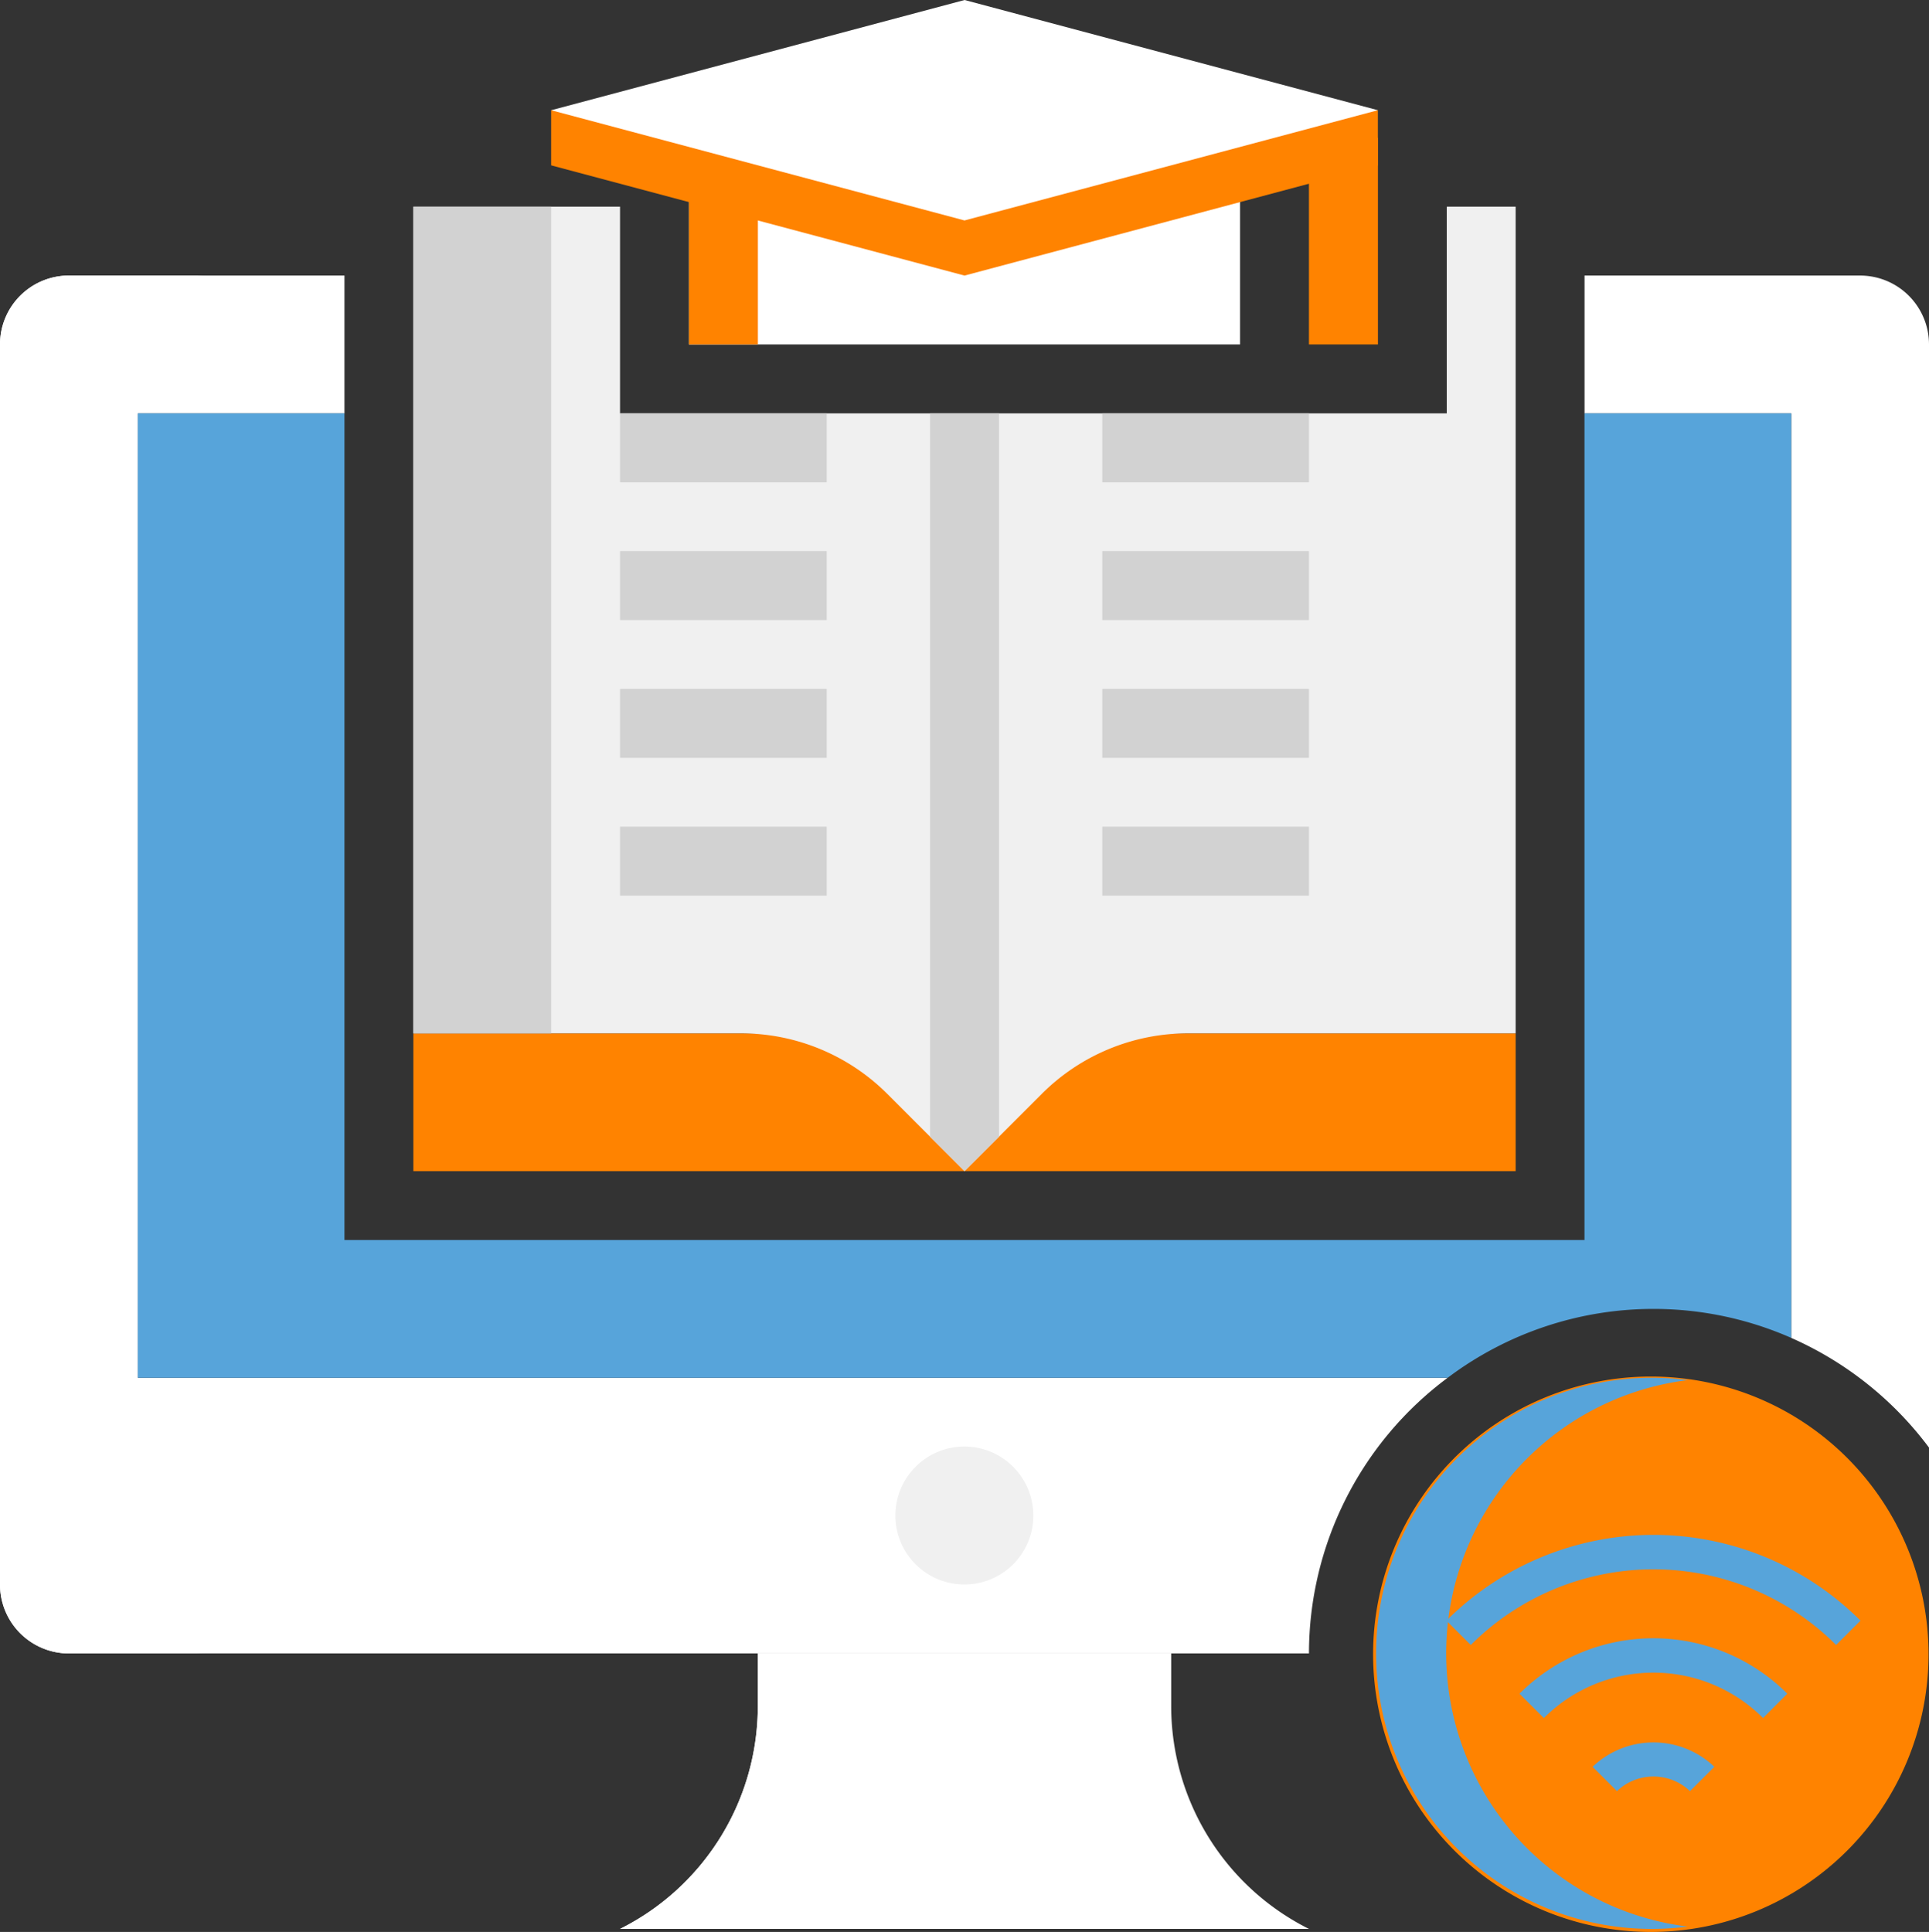 <svg id="training" xmlns="http://www.w3.org/2000/svg" width="120.272" height="120.461" viewBox="0 0 120.272 120.461">
  <rect x="0" y="0" width="120.272" height="120.461" fill="#333333" stroke="none"/>
  <g id="Group_15601" data-name="Group 15601">
    <g id="Group_15570" data-name="Group 15570" transform="translate(0 17.182)">
      <g id="Group_15568" data-name="Group 15568" transform="translate(98.795)">
        <path id="Path_30416" data-name="Path 30416" d="M62.886,78.238a21.579,21.579,0,0,1,8.591,6.84V16.3a4.294,4.294,0,0,0-4.3-4.3H50v8.591H62.886Z" transform="translate(-50 -12)" fill="#fff"/>
      </g>
      <g id="Group_15569" data-name="Group 15569">
        <path id="Path_30417" data-name="Path 30417" d="M94.26,80.727H12.591V20.591H25.477V12H8.3A4.294,4.294,0,0,0,4,16.3V93.613a4.294,4.294,0,0,0,4.3,4.3H85.613A21.434,21.434,0,0,1,94.26,80.727Z" transform="translate(-4 -12)" fill="#fff"/>
      </g>
    </g>
    <g id="Group_15571" data-name="Group 15571" transform="translate(0 17.182)">
      <path id="Path_30418" data-name="Path 30418" d="M12.591,93.613V16.3a4.294,4.294,0,0,1,4.3-4.3H8.3A4.294,4.294,0,0,0,4,16.3V93.613a4.3,4.3,0,0,0,4.3,4.3h8.591A4.3,4.3,0,0,1,12.591,93.613Z" transform="translate(-4 -12)" fill="#fff"/>
    </g>
    <g id="Group_15572" data-name="Group 15572" transform="translate(38.659 103.091)">
      <path id="Path_30419" data-name="Path 30419" d="M22,69.182a15.543,15.543,0,0,0,8.591-13.9V52H56.364v3.282a15.543,15.543,0,0,0,8.591,13.9Z" transform="translate(-22 -52)" fill="#fff"/>
    </g>
    <g id="Group_15573" data-name="Group 15573" transform="translate(38.659 103.091)">
      <path id="Path_30420" data-name="Path 30420" d="M39.182,55.282V52H30.591v3.282A15.543,15.543,0,0,1,22,69.182h8.591A15.543,15.543,0,0,0,39.182,55.282Z" transform="translate(-22 -52)" fill="#fff"/>
    </g>
    <g id="Group_15574" data-name="Group 15574" transform="translate(55.832 90.204)">
      <path id="Path_30421" data-name="Path 30421" d="M34.291,54.591a4.3,4.3,0,1,1,4.3-4.3A4.294,4.294,0,0,1,34.291,54.591Z" transform="translate(-29.996 -46)" fill="#f0f0f0"/>
    </g>
    <g id="Group_15575" data-name="Group 15575" transform="translate(25.773 64.432)">
      <path id="Path_30422" data-name="Path 30422" d="M16,34H84.727v8.591H16Z" transform="translate(-16 -34)" fill="#ff8300"/>
    </g>
    <g id="Group_15576" data-name="Group 15576" transform="translate(25.773 12.886)">
      <path id="Path_30423" data-name="Path 30423" d="M80.432,10V22.886H28.886V10H16V61.545H36.436a12.893,12.893,0,0,1,9.113,3.774l4.815,4.817,4.817-4.817a12.885,12.885,0,0,1,9.111-3.774H84.727V10Z" transform="translate(-16 -10)" fill="#f0f0f0"/>
    </g>
    <g id="Group_15577" data-name="Group 15577" transform="translate(25.773 12.886)">
      <path id="Path_30424" data-name="Path 30424" d="M16,10h8.591V61.545H16Z" transform="translate(-16 -10)" fill="#d2d2d2"/>
    </g>
    <g id="Group_15578" data-name="Group 15578" transform="translate(57.989 25.773)">
      <path id="Path_30425" data-name="Path 30425" d="M31,16V61.1l2.148,2.148L35.3,61.1V16Z" transform="translate(-31 -16)" fill="#d2d2d2"/>
    </g>
    <g id="Group_15579" data-name="Group 15579" transform="translate(38.659 34.364)">
      <path id="Path_30426" data-name="Path 30426" d="M22,20H34.886v4.3H22Z" transform="translate(-22 -20)" fill="#d2d2d2"/>
    </g>
    <g id="Group_15580" data-name="Group 15580" transform="translate(38.659 25.773)">
      <path id="Path_30427" data-name="Path 30427" d="M22,16H34.886v4.3H22Z" transform="translate(-22 -16)" fill="#d2d2d2"/>
    </g>
    <g id="Group_15581" data-name="Group 15581" transform="translate(38.659 42.954)">
      <path id="Path_30428" data-name="Path 30428" d="M22,24H34.886v4.3H22Z" transform="translate(-22 -24)" fill="#d2d2d2"/>
    </g>
    <g id="Group_15582" data-name="Group 15582" transform="translate(38.659 51.545)">
      <path id="Path_30429" data-name="Path 30429" d="M22,28H34.886v4.3H22Z" transform="translate(-22 -28)" fill="#d2d2d2"/>
    </g>
    <g id="Group_15583" data-name="Group 15583" transform="translate(68.727 25.773)">
      <path id="Path_30430" data-name="Path 30430" d="M36,16H48.886v4.3H36Z" transform="translate(-36 -16)" fill="#d2d2d2"/>
    </g>
    <g id="Group_15584" data-name="Group 15584" transform="translate(68.727 34.364)">
      <path id="Path_30431" data-name="Path 30431" d="M36,20H48.886v4.3H36Z" transform="translate(-36 -20)" fill="#d2d2d2"/>
    </g>
    <g id="Group_15585" data-name="Group 15585" transform="translate(68.727 42.954)">
      <path id="Path_30432" data-name="Path 30432" d="M36,24H48.886v4.3H36Z" transform="translate(-36 -24)" fill="#d2d2d2"/>
    </g>
    <g id="Group_15586" data-name="Group 15586" transform="translate(68.727 51.545)">
      <path id="Path_30433" data-name="Path 30433" d="M36,28H48.886v4.3H36Z" transform="translate(-36 -28)" fill="#d2d2d2"/>
    </g>
    <g id="Group_15587" data-name="Group 15587" transform="translate(81.613 8.591)">
      <path id="Path_30434" data-name="Path 30434" d="M42,8h4.3V20.886H42Z" transform="translate(-42 -8)" fill="#ff8300"/>
    </g>
    <g id="Group_15588" data-name="Group 15588" transform="translate(42.954 8.591)">
      <path id="Path_30435" data-name="Path 30435" d="M24,8H58.364V20.886H24Z" transform="translate(-24 -8)" fill="#fff"/>
    </g>
    <g id="Group_15589" data-name="Group 15589" transform="translate(42.954 8.591)">
      <path id="Path_30436" data-name="Path 30436" d="M24,8h4.3V20.886H24Z" transform="translate(-24 -8)" fill="#ff8300"/>
    </g>
    <g id="Group_15590" data-name="Group 15590" transform="translate(34.364 6.873)">
      <path id="Path_30437" data-name="Path 30437" d="M20,7.2v3.436l25.773,6.873,25.773-6.873V7.2Z" transform="translate(-20 -7.2)" fill="#ff8300"/>
    </g>
    <g id="Group_15591" data-name="Group 15591" transform="translate(34.364)">
      <path id="Path_30438" data-name="Path 30438" d="M45.773,4,20,10.873l25.773,6.873,25.773-6.873Z" transform="translate(-20 -4)" fill="#fff"/>
    </g>
    <g id="Group_15592" data-name="Group 15592" transform="translate(8.591 25.773)">
      <path id="Path_30439" data-name="Path 30439" d="M102.5,71.841a21.326,21.326,0,0,1,8.591,1.806V16H98.2V67.545H20.886V16H8V76.136H89.669A21.331,21.331,0,0,1,102.5,71.841Z" transform="translate(-8 -16)" fill="#57a4da"/>
    </g>
    <g id="Group_15593" data-name="Group 15593" transform="translate(85.613 85.831)">
      <path id="Path_30444" data-name="Path 30444" d="M17.315,0A17.315,17.315,0,1,1,0,17.315,17.315,17.315,0,0,1,17.315,0Z" transform="translate(0 0)" fill="#ff8300"/>
    </g>
    <g id="Group_15594" data-name="Group 15594" transform="translate(85.909 85.909)">
      <path id="Path_30440" data-name="Path 30440" d="M48.259,61.182A17.173,17.173,0,0,1,63.312,44.146a17.182,17.182,0,1,0,0,34.071A17.173,17.173,0,0,1,48.259,61.182Z" transform="translate(-44 -44)" fill="#57a4da"/>
    </g>
    <g id="Group_15596" data-name="Group 15596" transform="translate(90.183 95.703)">
      <g id="Group_15595" data-name="Group 15595">
        <path id="Path_30441" data-name="Path 30441" d="M70.289,55.426a16.107,16.107,0,0,0-22.781,0L45.99,53.908a18.254,18.254,0,0,1,25.818,0Z" transform="translate(-45.99 -48.56)" fill="#57a4da"/>
      </g>
    </g>
    <g id="Group_15598" data-name="Group 15598" transform="translate(94.738 102.146)">
      <g id="Group_15597" data-name="Group 15597">
        <path id="Path_30442" data-name="Path 30442" d="M49.629,56.538,48.111,55.02a11.812,11.812,0,0,1,16.7,0L63.3,56.538a9.665,9.665,0,0,0-13.668,0Z" transform="translate(-48.111 -51.56)" fill="#57a4da"/>
      </g>
    </g>
    <g id="Group_15600" data-name="Group 15600" transform="translate(99.296 108.643)">
      <g id="Group_15599" data-name="Group 15599">
        <path id="Path_30443" data-name="Path 30443" d="M56.307,57.624a3.3,3.3,0,0,0-4.555,0l-1.518-1.518a5.5,5.5,0,0,1,7.592,0Z" transform="translate(-50.233 -54.585)" fill="#57a4da"/>
      </g>
    </g>
  </g>
</svg>
